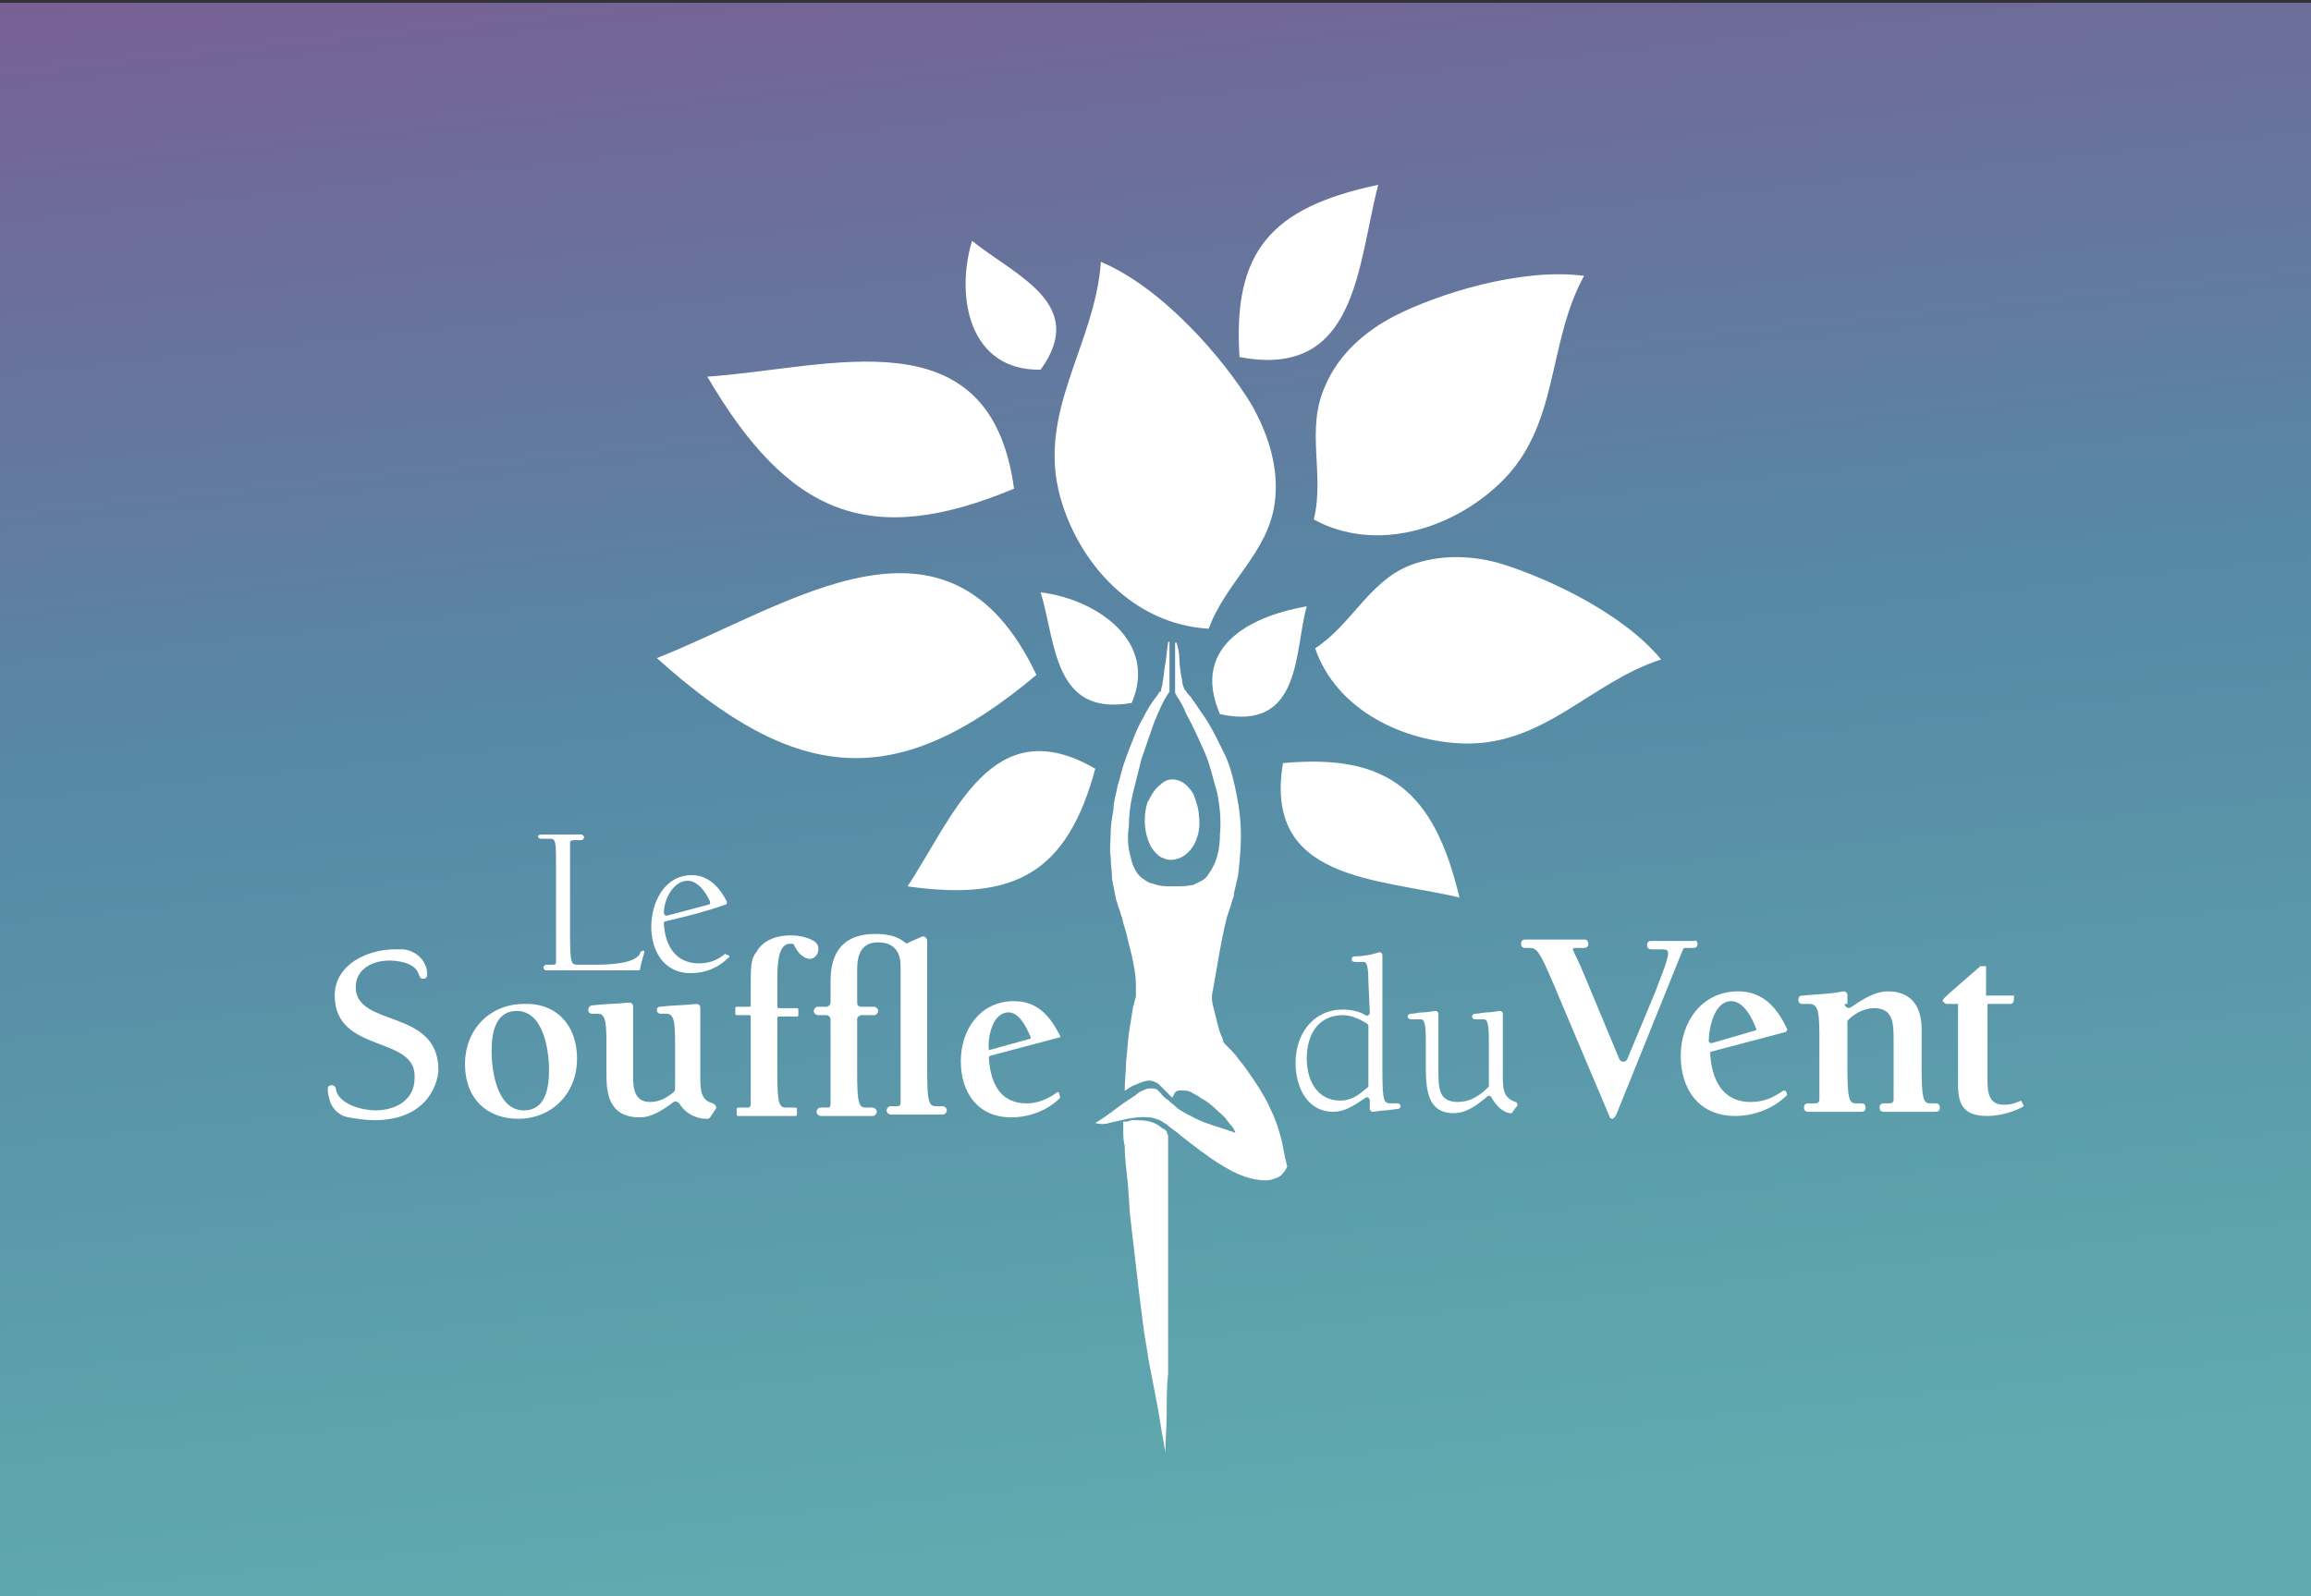 <?xml version="1.0" encoding="utf-8"?>
<!-- Generator: Adobe Illustrator 22.0.0, SVG Export Plug-In . SVG Version: 6.00 Build 0)  -->
<svg version="1.1" id="Calque_1" xmlns="http://www.w3.org/2000/svg" xmlns:xlink="http://www.w3.org/1999/xlink" x="0px" y="0px"
	 viewBox="0 0 165 114" style="enable-background:new 0 0 165 114;" xml:space="preserve">
<rect x="0" y="0" width="165" height="114" fill="#333333" stroke="none"/>
<style type="text/css">
	.st0{fill:url(#SVGID_1_);}
	.st1{fill:#FFFFFF;}
</style>
<linearGradient id="SVGID_1_" gradientUnits="userSpaceOnUse" x1="74.892" y1="-14.796" x2="88.225" y2="111.204">
	<stop  offset="0" style="stop-color:#7C5B92"/>
	<stop  offset="0.495" style="stop-color:#5689A5"/>
	<stop  offset="1" style="stop-color:#60ABB0"/>
</linearGradient>
<rect y="0.2" class="st0" width="165" height="113.8"/>
<path class="st1" d="M93.9,46.3c1.5,4.4,6.3,6.7,10.7,6.8c5.7,0.1,9-4.4,14-6c-2.7-3.3-8.1-5.8-11.3-6.8c-1.9-0.6-4.4-0.8-6.7,0.1
	C97.7,41.6,96.5,44.6,93.9,46.3z"/>
<g>
	<g>
		<path class="st1" d="M78.2,54.9c-7.4-4.3-10.1,3.4-13.4,8.4C72.5,64.4,76.2,62.3,78.2,54.9z"/>
	</g>
</g>
<g>
	<g>
		<path class="st1" d="M91.6,54.5c-1.4,8.4,6.7,8.2,12.6,9.6C102.4,56.5,99.1,53.8,91.6,54.5z"/>
	</g>
</g>
<g>
	<g>
		<path class="st1" d="M88.5,25.5c8.4,1.6,8.4-6.5,9.9-12.3C90.8,14.8,88,17.9,88.5,25.5z"/>
	</g>
</g>
<g>
	<g>
		<path class="st1" d="M87.1,51c5.9,1.3,5.3-4.6,6.2-7.7C89.8,43.9,84.9,45.9,87.1,51z"/>
	</g>
</g>
<g>
	<g>
		<path class="st1" d="M74.3,26.4c3.4-4.7-1.8-6.7-4.9-9.2C68.2,21.2,69.2,26.5,74.3,26.4z"/>
	</g>
</g>
<g>
	<g>
		<path class="st1" d="M80.8,50.2c-5.6,1-5.4-4.3-6.5-7.9C78.3,42.8,82.7,45.8,80.8,50.2z"/>
	</g>
</g>
<g>
	<g>
		<path class="st1" d="M38.6,59.6h2.9c0.1,0,0.2,0.1,0.2,0.2l0,0c0,0.1-0.1,0.2-0.2,0.2h-0.4c-0.2,0-0.4,0-0.4,0.2v6.5
			c0,2.2,0.1,2.2,0.6,2.2h1c0.8,0,3,0,3.4-0.8c0-0.1,0.1-0.2,0.2-0.2c0.1,0,0.1,0,0.1,0.1s-0.2,0.6-0.3,1.2c0,0.1-0.1,0.1-0.2,0.1
			H39c-0.1,0-0.2-0.1-0.2-0.2l0,0c0-0.1,0.1-0.2,0.2-0.2h0.4c0.2,0,0.3,0,0.3-0.2V62c0-1.8,0-2.1-0.4-2.1h-0.7
			c-0.1,0-0.2-0.1-0.2-0.2l0,0C38.4,59.7,38.5,59.6,38.6,59.6z"/>
		<path class="st1" d="M52,68.2c0.1,0.1,0.1,0.2,0,0.2c-0.7,0.7-1.6,1.1-2.7,1.1c-1.9,0-2.8-1.6-2.8-3.3c0-1.7,0.9-3.7,2.9-3.7
			c1.2,0,2,0.9,2.5,1.9c0,0.1,0,0.2-0.1,0.2c-1.4,0.5-2.6,0.8-4.3,1.2c-0.1,0-0.1,0.1-0.1,0.2c0.1,1.5,0.8,2.8,2.5,2.8
			c0.7,0,1.3-0.2,1.9-0.7C51.8,68.2,51.9,68.2,52,68.2L52,68.2z M50.6,64.6c0.1,0,0.1-0.1,0.1-0.2c-0.3-0.7-0.9-1.5-1.6-1.5
			c-1,0-1.7,1.3-1.7,2.3c0,0.1,0.1,0.2,0.2,0.2L50.6,64.6z"/>
	</g>
</g>
<g>
	<g>
		<path class="st1" d="M97.7,70.1c0-1.4-0.2-1.4-0.4-1.4h-0.6c-0.1,0-0.2-0.1-0.2-0.2l0,0c0-0.1,0.1-0.2,0.2-0.2
			c0.6,0,1.2-0.1,1.8-0.3c0.1,0,0.2,0.1,0.2,0.2v8.2c0,2.4,0.1,2.4,0.7,2.4h0.4c0.1,0,0.2,0.1,0.2,0.2l0,0c0,0.1-0.1,0.2-0.2,0.2
			c-0.2,0-0.6,0.1-0.9,0.1s-0.7,0.1-0.9,0.1c-0.1,0-0.2-0.1-0.2-0.2v-0.6c0-0.2-0.2-0.3-0.3-0.2c-0.9,0.6-1.5,1-2.3,1
			c-1.9,0-2.7-1.8-2.7-3.5c0-2,1.2-3.8,3.4-3.8c0.5,0,1.1,0.1,1.6,0.4c0.1,0.1,0.3,0,0.3-0.2L97.7,70.1L97.7,70.1z M97.7,73.3
			c0-0.1,0-0.1-0.1-0.2c-0.5-0.3-1.1-0.6-1.7-0.6c-1.8,0-2.6,1.4-2.6,3.1c0,1.5,0.7,3,2.4,3c0.8,0,1.3-0.4,1.9-0.9l0.1-0.1
			C97.7,77.6,97.7,73.3,97.7,73.3z"/>
		<path class="st1" d="M100.5,72.6c0-0.1,0.1-0.2,0.2-0.2c0.3,0,0.6-0.1,0.9-0.1c0.4,0,0.7-0.1,0.9-0.1c0.1,0,0.2,0.1,0.2,0.2v4
			c0,1.3,0,2.3,1.4,2.3c0.8,0,1.5-0.4,2.1-1l0.1-0.1v-3.4c0-1.4-0.2-1.4-0.4-1.4h-0.6c-0.1,0-0.2-0.1-0.2-0.2l0,0
			c0-0.1,0.1-0.2,0.2-0.2c0.3,0,0.6-0.1,0.9-0.1c0.4,0,0.7-0.1,0.9-0.1c0.1,0,0.2,0.1,0.2,0.2v4.4c0,0.9,0,1.6,0.9,1.9
			c0.1,0,0.2,0.2,0.1,0.3l-0.3,0.4c0,0.1-0.1,0.1-0.2,0.1c-0.6-0.1-1-0.6-1.3-1.1c0-0.1-0.2-0.2-0.3-0.1c-0.7,0.6-1.5,1.2-2.4,1.2
			c-2,0-2-1.9-2-3.6v-1.7c0-1.4-0.2-1.4-0.4-1.4h-0.6C100.6,72.8,100.5,72.7,100.5,72.6L100.5,72.6z"/>
	</g>
</g>
<path class="st1" d="M121.2,67.4c0,0.2-0.1,0.3-0.3,0.3h-0.6c-0.1,0-0.1,0-0.3,0.5l-4.6,11.4c-0.1,0.2-0.2,0.3-0.3,0.3
	c-0.1,0-0.2-0.1-0.2-0.2l-4.1-9.7c-0.9-2.1-1.1-2.3-1.6-2.3h-0.3c-0.2,0-0.3-0.1-0.3-0.3l0,0c0-0.2,0.1-0.3,0.3-0.3h4.2
	c0.2,0,0.3,0.1,0.3,0.3l0,0c0,0.2-0.1,0.3-0.3,0.3h-0.5c-0.2,0-0.3,0-0.3,0.1s0.4,0.8,0.8,1.8l2.5,6c0.1,0.3,0.5,0.3,0.6,0l2-4.8
	c0.2-0.6,0.9-2.2,0.9-2.7c0-0.3-0.2-0.3-0.5-0.3h-0.7c-0.2,0-0.3-0.1-0.3-0.3l0,0c0-0.2,0.1-0.3,0.3-0.3h3.1
	C121,67.1,121.2,67.2,121.2,67.4L121.2,67.4z"/>
<path class="st1" d="M127.6,78.2L127.6,78.2c-1,1-2.4,1.5-3.7,1.5c-2.6,0-3.9-1.9-3.9-4.3s1.5-4.6,4.1-4.6c1.8,0,2.8,1.2,3.5,2.7
	c0,0.1,0,0.1-0.1,0.2l-5.3,1.4c-0.1,0-0.1,0.1-0.1,0.1c0.1,1.8,0.8,3.5,2.9,3.5c0.9,0,1.6-0.3,2.3-0.8c0.1,0,0.1,0,0.2,0L127.6,78.2
	z M122.2,74.5l3.1-0.9c0.1,0,0.1-0.1,0.1-0.1c-0.3-0.8-0.9-2-1.8-2c-1.2,0-1.6,1.9-1.6,2.9C122,74.4,122.1,74.5,122.2,74.5
	L122.2,74.5z"/>
<path class="st1" d="M131.7,71.7c0,0.2,0.3,0.4,0.5,0.2c0.9-0.6,1.7-1.1,2.6-1.1c1.5,0,2.4,0.9,2.4,2.7v2.6c0,2.3,0.1,2.7,0.6,2.7
	h0.4c0.2,0,0.3,0.1,0.3,0.3l0,0c0,0.2-0.1,0.3-0.3,0.3h-3.7c-0.2,0-0.3-0.1-0.3-0.3l0,0c0-0.2,0.1-0.3,0.3-0.3h0.3
	c0.2,0,0.4,0,0.4-0.3v-4.1c0-1.3,0-2.4-1.4-2.4c-0.6,0-1.3,0.3-1.8,0.8c-0.1,0.1-0.1,0.1-0.1,0.2v3.1c0,2.3,0.1,2.7,0.6,2.7h0.4
	c0.2,0,0.3,0.1,0.3,0.3l0,0c0,0.2-0.1,0.3-0.3,0.3h-3.8c-0.2,0-0.3-0.1-0.3-0.3l0,0c0-0.2,0.1-0.3,0.3-0.3h0.4c0.2,0,0.4,0,0.4-0.3
	v-4c0-2,0-2.8-0.7-2.8h-0.5c-0.2,0-0.3-0.1-0.3-0.3l0,0c0-0.2,0.1-0.3,0.3-0.3c1-0.1,2-0.1,2.9-0.3c0.2,0,0.3,0.1,0.3,0.3v0.6H131.7
	z"/>
<path class="st1" d="M144.5,79c-0.7,0.4-1.7,0.7-2.6,0.7c-1.6,0-2.1-0.7-2.1-2.2v-5.8H139c-0.1,0-0.2-0.1-0.3-0.2
	c0-0.2,0.3-0.4,2.7-2.5h0.4v2.1h2c0,0.6-0.1,0.6-0.4,0.6h-1.5V77c0,1.1,0.1,1.9,1.2,1.9c0.4,0,0.8-0.1,1.2-0.3L144.5,79z"/>
<g>
	<g>
		<path class="st1" d="M23.9,71.1c0-2.2,2.3-3.3,4.3-3.3c0.2,0,0.4,0,0.6,0c0.9,0.1,1.7,0.8,1.7,1.8l0,0c0,0.2-0.1,0.3-0.3,0.3
			c-0.2,0-0.2-0.1-0.3-0.3c-0.2-0.8-1.4-1-2.1-1c-1.2,0-2.4,0.6-2.4,1.9c0,2.9,5.9,1.5,5.9,5.9c0,0.6-0.5,3.6-4.6,3.6
			c-0.6,0-1.2-0.1-1.8-0.2c-0.7-0.1-1.3-0.7-1.4-1.4c-0.1-0.3-0.1-0.5-0.1-0.6s0-0.3,0.3-0.3c0.2,0,0.3,0.2,0.3,0.4
			c0.3,1,1.9,1.4,2.8,1.4c1.4,0,2.8-0.7,2.8-2.3C29.8,73.9,23.9,75.3,23.9,71.1z"/>
		<path class="st1" d="M41.2,75.6c0,2.5-1.8,4.3-4.2,4.3c-2.3,0-3.8-1.5-3.8-3.9c0-2.5,1.8-4.3,4.2-4.3
			C39.7,71.6,41.2,73.2,41.2,75.6z M37.4,79.3c1.6,0,1.8-1.7,1.8-2.9c0-1.4-0.4-4.2-2.3-4.2c-1.6,0-1.8,1.7-1.8,2.9
			C35.1,76.5,35.5,79.3,37.4,79.3z"/>
		<path class="st1" d="M47.1,71.9c0.8-0.1,1.7-0.1,2.6-0.2c0.2,0,0.3,0.1,0.3,0.3v5c0,1.2,0.2,1.6,0.9,1.8c0.2,0.1,0.3,0.3,0.2,0.4
			l-0.4,0.6c-0.1,0.1-0.1,0.1-0.2,0.1h-0.1c-0.7,0-1.5-0.4-1.9-1.1c-0.1-0.1-0.3-0.2-0.4-0.1c-0.8,0.6-1.6,1.1-2.4,1.1
			c-2.4,0-2.4-2-2.4-3.2V75c0-1.8,0-2.6-0.6-2.6h-0.4c-0.2,0-0.3-0.1-0.3-0.3l0,0c0-0.1,0.1-0.3,0.3-0.3c0.8-0.1,1.7-0.1,2.6-0.2
			c0.2,0,0.3,0.1,0.3,0.3v5c0,0.8,0.1,1.8,1.2,1.8c0.7,0,1.2-0.3,1.7-0.7c0.1-0.1,0.1-0.2,0.1-0.3c0-0.2,0-0.5,0-0.7v-2
			c0-1.8,0-2.6-0.6-2.6h-0.4c-0.2,0-0.3-0.1-0.3-0.3l0,0C46.9,72,47,71.9,47.1,71.9z"/>
		<path class="st1" d="M55.5,76.6c0,2.1,0.1,2.5,0.6,2.5h0.7c0,0,0.1,0,0.1,0.1v0.4c0,0,0,0.1-0.1,0.1h-4.1c0,0-0.1,0-0.1-0.1v-0.4
			c0,0,0-0.1,0.1-0.1h0.6c0.2,0,0.3,0,0.3-0.3v-6.2c0,0,0-0.1-0.1-0.1h-0.9c0,0-0.1,0-0.1-0.1V72c0,0,0-0.1,0.1-0.1h0.9
			c0,0,0.1,0,0.1-0.1v-1.3c0-1.5,0-2,0.4-2.5c0.5-0.9,1.5-1.2,2.5-1.2c0.4,0,1.1,0.1,1.6,0.4c0.7,0.4,0.2,1.6-0.6,1.2
			c-0.4-0.2-0.6-0.5-0.8-0.9c0,0,0,0-0.1-0.1c-0.1,0-0.1,0-0.2,0c-0.8,0-0.9,1.3-0.9,2.5v2c0,0,0,0.1,0.1,0.1h1.3c0,0,0.1,0,0.1,0.1
			v0.4c0,0,0,0.1-0.1,0.1h-1.3c0,0-0.1,0-0.1,0.1V76.6z"/>
		<path class="st1" d="M61.5,71.9h0.9c0.1,0,0.3,0.1,0.3,0.3l0,0c0,0.1-0.1,0.3-0.3,0.3h-0.9c-0.1,0-0.3,0.1-0.3,0.3v3.8
			c0,2.1,0.1,2.5,0.6,2.5h0.5c0.1,0,0.3,0.1,0.3,0.3l0,0c0,0.1-0.1,0.3-0.3,0.3h-3.7c-0.1,0-0.3-0.1-0.3-0.3l0,0
			c0-0.1,0.1-0.3,0.3-0.3H59c0.2,0,0.3,0,0.3-0.3v-6c0-0.1-0.1-0.3-0.3-0.3h-0.6c-0.1,0-0.3-0.1-0.3-0.3l0,0c0-0.1,0.1-0.3,0.3-0.3
			H59c0.1,0,0.3-0.1,0.3-0.3v-1.5c0-1.3,0.3-3.4,3.2-3.4c0.7,0,1.5,0.1,2.1,0.6c0.1,0.1,0.2,0.1,0.3,0l0.9-0.4
			c0.2-0.1,0.4,0.1,0.4,0.3v9.3c0,2.1,0.1,2.5,0.6,2.5h0.5c0.1,0,0.3,0.1,0.3,0.3l0,0c0,0.1-0.1,0.3-0.3,0.3h-3.7
			c-0.1,0-0.3-0.1-0.3-0.3l0,0c0-0.1,0.1-0.3,0.3-0.3H64c0.2,0,0.3,0,0.3-0.3V69c0-1.5-1-1.7-1.6-1.7c-1.4,0-1.5,1.2-1.5,2v1v1.3
			C61.2,71.8,61.3,71.9,61.5,71.9z"/>
		<path class="st1" d="M75.7,78.4L75.7,78.4c-0.9,0.9-2.2,1.4-3.5,1.4c-2.4,0-3.6-1.8-3.6-4c0-2.3,1.4-4.3,3.8-4.3
			c1.7,0,2.6,1.1,3.3,2.5c0,0.1,0,0.1-0.1,0.1l-4.9,1.3l-0.1,0.1c0.1,1.7,0.7,3.3,2.7,3.3c0.8,0,1.5-0.3,2.2-0.8h0.1L75.7,78.4z
			 M70.6,75l2.9-0.8c0.1,0,0.1-0.1,0.1-0.1c-0.3-0.7-0.8-1.8-1.6-1.8C70.9,72.3,70.5,74,70.6,75C70.5,75,70.6,75,70.6,75L70.6,75z"
			/>
	</g>
</g>
<g>
	<g>
		<path class="st1" d="M83.3,80.8c-0.1-0.1-0.2-0.2-0.3-0.2c-0.2-0.2-0.4-0.3-0.6-0.4c-0.5-0.2-1-0.2-1.5-0.2c-0.1,0-0.2,0-0.4,0.1
			c-0.1,0-0.1,0-0.2,0h-0.1v0.1c0,0.2,0,0.4,0,0.5c0,0.4,0,0.8,0.1,1.1c0,0.8,0.1,1.6,0.2,2.5s0.1,1.7,0.2,2.6s0.2,1.8,0.3,2.6
			c0.1,0.9,0.2,1.7,0.3,2.6c0.1,0.8,0.2,1.6,0.3,2.4c0.1,0.9,0.3,1.8,0.4,2.6c0.2,1,0.4,2.1,0.6,3.1s0.3,1.9,0.5,2.9
			c0,0.2,0.1,0.4,0.1,0.7c0-0.9,0.1-1.9,0.1-2.9c0-0.9,0-1.9,0.1-2.8c0-0.9,0-1.8,0-2.7c0-0.9,0-1.7,0-2.6c0-0.8,0-1.6,0-2.5
			c0-0.8,0-1.5,0-2.3c0-0.7,0-1.4,0-2.1c0-0.6,0-1.3,0-1.9c0-0.5,0-1.1,0-1.6c0-0.4,0-0.9,0-1.3C83.3,80.9,83.3,80.8,83.3,80.8z"/>
		<path class="st1" d="M81.9,57.4c-0.3,1-0.2,2.2,0.3,3.1c0.2,0.3,0.5,0.7,0.9,0.8c0.4,0.2,0.9,0.1,1.3-0.1c0.5-0.3,0.8-0.7,1-1.2
			s0.3-1.1,0.2-1.7c0-0.5-0.2-1.1-0.4-1.6c-0.3-0.5-0.7-0.9-1.2-1c-0.4-0.1-0.8,0-1.1,0.3c-0.4,0.3-0.6,0.6-0.8,1
			C82,57.2,81.9,57.3,81.9,57.4z"/>
		<path class="st1" d="M91.5,81.4c-0.2-0.7-0.4-1.4-0.7-2c-0.3-0.7-0.7-1.4-1.1-2s-0.8-1.2-1.3-1.8c-0.2-0.3-0.5-0.6-0.8-0.9
			l-0.1-0.1c-0.1-0.1-0.2-0.2-0.2-0.4c-0.2-0.4-0.3-0.8-0.4-1.2c-0.1-0.4-0.2-0.8-0.3-1.2c-0.1-0.4-0.1-0.7,0-1.1
			c0.1-0.6,0.2-1.1,0.3-1.7c0.2-1.2,0.4-2.3,0.7-3.5c0.1-0.3,0.2-0.6,0.3-0.9c0-0.1,0.1-0.3,0.1-0.4c0.1-0.1,0.1-0.3,0.1-0.4
			c0.1-0.4,0.2-0.9,0.3-1.3c0.1-0.9,0.2-1.9,0.2-2.8c0-1-0.1-1.9-0.3-2.9c-0.2-1-0.4-1.9-0.8-2.8c-0.5-1-0.9-1.9-1.5-2.8
			c-0.3-0.4-0.6-0.9-0.9-1.3c-0.1-0.2-0.3-0.3-0.4-0.5c0,0,0-0.1-0.1-0.1c-0.1-0.2-0.2-0.5-0.2-0.7c-0.1-0.5-0.2-1.1-0.2-1.6
			c0-0.4-0.1-0.8-0.2-1.1l0,0l0,0c0,0,0,0-0.1,0l0,0c0,0.3,0,0.5,0,0.8v1.6c0,0.4,0,0.7,0,1.1v0.1l0,0l0,0c0,0,0.1,0.1,0.1,0.2
			c0.3,0.4,0.5,0.8,0.7,1.3c0.5,0.9,0.9,1.8,1.3,2.7s0.6,1.9,0.9,2.9c0.2,1,0.3,2,0.2,3c0,1-0.2,2-0.8,2.8c-0.1,0.2-0.3,0.4-0.5,0.5
			s-0.4,0.2-0.6,0.3c-0.5,0.1-1,0.1-1.5,0.1s-0.9,0-1.4-0.2c-0.2,0-0.3-0.1-0.5-0.2c-0.1-0.1-0.3-0.2-0.4-0.3
			c-0.4-0.4-0.6-1-0.7-1.5c-0.2-0.7-0.2-1.4-0.1-2.1c0-0.8,0.1-1.6,0.3-2.4c0.2-0.8,0.4-1.6,0.6-2.4c0.3-0.9,0.6-1.7,0.9-2.6
			c0.3-0.7,0.6-1.5,1.1-2.2l0,0v-0.1c0-0.1,0-0.3,0-0.4v-1.4V46v-0.1c0-0.1-0.1-0.1-0.1,0l0,0c-0.1,0.5-0.1,1-0.2,1.5
			s-0.1,0.9-0.2,1.4c0,0.2-0.1,0.3-0.1,0.5c0,0.1-0.1,0.1-0.1,0.1c-0.1,0.1-0.1,0.2-0.2,0.3c-0.4,0.5-0.7,1-1,1.6
			c-0.3,0.5-0.5,1-0.7,1.5s-0.4,1-0.6,1.6c-0.2,0.5-0.3,1.1-0.5,1.7c-0.1,0.6-0.3,1.1-0.3,1.7c-0.1,0.6-0.2,1.1-0.2,1.7
			c0,0.6-0.1,1.1,0,1.7c0,0.5,0.1,1.1,0.1,1.6c0.1,0.5,0.2,1,0.3,1.5c0.1,0.2,0.1,0.4,0.2,0.6s0.1,0.4,0.2,0.6
			c0.1,0.5,0.3,1,0.4,1.5s0.3,1.1,0.4,1.7c0.1,0.5,0.2,1.1,0.2,1.6c0,0.2,0,0.5,0,0.7c0,0.1,0,0.2,0,0.2c-0.1,0.2-0.1,0.5-0.2,0.7
			c-0.1,0.6-0.2,1.3-0.3,1.9c-0.1,0.7-0.1,1.3-0.2,2c0,0.7-0.1,1.4-0.1,2.1c0.2-0.1,0.4-0.3,0.7-0.4c0.5-0.2,1-0.5,1.5-0.2
			c0.1,0,0.2,0.1,0.3,0.2c0.1,0.1,0.2,0.2,0.3,0.3c0.2,0.2,0.4,0.4,0.6,0.6c0-0.1,0.1-0.1,0.1-0.2s0.1-0.1,0.1-0.2
			c0.2-0.2,0.6-0.1,0.9-0.1c0.2,0.1,0.3,0.1,0.4,0.2c0.2,0.1,0.4,0.2,0.5,0.3c0.4,0.2,0.8,0.5,1.2,0.9c0.2,0.2,0.5,0.4,0.7,0.7
			c0.2,0.3,0.5,0.5,0.6,0.9c-0.1,0-0.2-0.1-0.3-0.1c-0.8-0.3-1.7-0.5-2.5-0.9c-0.4-0.2-0.8-0.4-1.1-0.6c-0.2-0.1-0.3-0.2-0.5-0.4
			c-0.2-0.1-0.3-0.3-0.5-0.4c-0.1-0.1-0.3-0.2-0.4-0.4c-0.1-0.1-0.2-0.2-0.3-0.3c-0.3-0.1-0.6-0.1-0.8,0c-0.3,0.1-0.5,0.2-0.7,0.4
			c-0.3,0.2-0.6,0.4-0.9,0.6c-0.7,0.5-1.3,1-2,1.4c0.3,0.1,0.7,0.1,1,0c0.9-0.2,1.9-0.5,2.8-0.4c0.3,0,0.5,0.1,0.8,0.2
			c0.2,0.1,0.3,0.2,0.5,0.3c0.3,0.3,0.7,0.5,1,0.8c0.9,0.7,1.9,1.5,2.9,2.1c0.5,0.3,1,0.6,1.6,0.8c0.5,0.2,1.1,0.3,1.6,0.3
			c0.3,0,0.5-0.1,0.8-0.2c0.1,0,0.1-0.1,0.2-0.1c0.2-0.2,0.4-0.4,0.5-0.7C91.7,82.5,91.6,81.9,91.5,81.4z"/>
	</g>
</g>
<g>
	<g>
		<path class="st1" d="M74,48.2c-6.3-13.3-17.5-5-27.1-1.2C56.9,56,64,56.6,74,48.2z"/>
	</g>
</g>
<g>
	<path class="st1" d="M72.4,34.9c-1.7-12.6-13.1-8.6-21.9-8C56.3,36.8,62.1,39.2,72.4,34.9z"/>
</g>
<path class="st1" d="M86.3,44.9c-5.4-0.3-9.3-4.7-10.6-9.4c-1.7-6.1,2.5-10.9,2.9-16.8c4.5,1.9,8.8,7,10.7,10.1
	c1.1,1.9,2.1,4.5,1.7,7.2C90.5,39.5,87.5,41.6,86.3,44.9z"/>
<path class="st1" d="M93.8,37.1c4.4,2.4,9.8,0.7,13.2-2.5c4.4-4.1,3.4-10,6.1-14.9c-4.5-0.6-10.5,1.3-13.6,2.9c-1.9,1-3.9,2.6-4.9,5
	C93.2,30.7,94.6,33.9,93.8,37.1z"/>
</svg>
